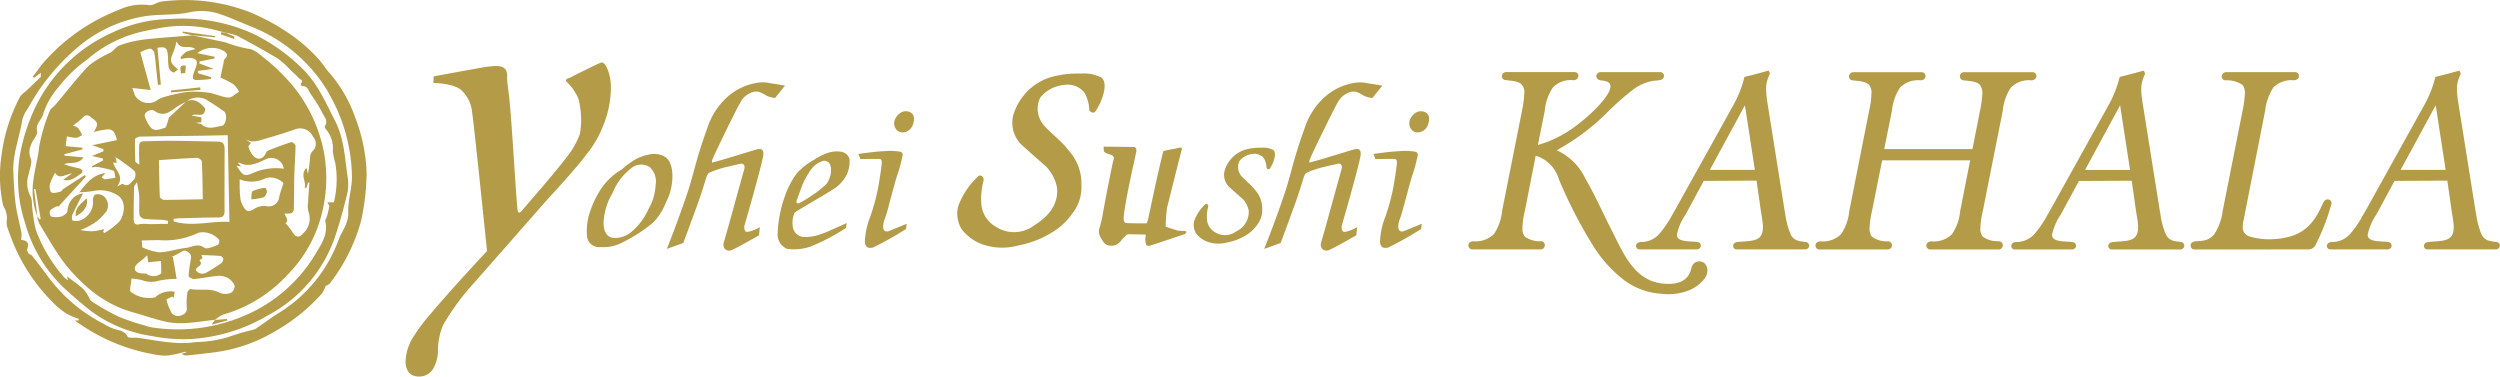 <svg id="logo" xmlns="http://www.w3.org/2000/svg" xmlns:xlink="http://www.w3.org/1999/xlink" width="265.536" height="40" viewBox="0 0 265.536 40">
  <defs>
    <clipPath id="clip-path">
      <rect id="長方形_11" data-name="長方形 11" width="265.536" height="40" fill="none"/>
    </clipPath>
  </defs>
  <g id="グループ_7" data-name="グループ 7" clip-path="url(#clip-path)">
    <path id="パス_29" data-name="パス 29" d="M34.6,30.36a4.341,4.341,0,0,1-.4.808A19.269,19.269,0,0,1,29.356,35.1a16.639,16.639,0,0,1-6.518,2.313c-1,.132-2.008.241-3.015.346a.764.764,0,0,1-.531-.184l.5-.144c-.045-.031-.08-.072-.1-.066-.492.112-.975.254-1.469.332a3.675,3.675,0,0,1-1.19.049,19.96,19.96,0,0,1-8.541-3.324,2.33,2.33,0,0,1-.529-.388c.118,0,.234.01.35.011.028-.053.052-.11.079-.169a7.87,7.87,0,0,1-1.326-.566,8.161,8.161,0,0,1-1.515-1.252,19.4,19.4,0,0,1-4.181-6.318c-.217-.6-.468-1.184-.647-1.792a3.67,3.67,0,0,1,.018-.8,3.071,3.071,0,0,0-.129-.737c-.075-.242-.243-.457-.306-.7A14.778,14.778,0,0,1,.16,16.5a18.167,18.167,0,0,1,1.94-6.17c.135-.284.469-.476.712-.708.5-.474,1-.937,1.486-1.422.065-.066.024-.236.039-.48-.306.233-.513.388-.716.546-.048-.044-.1-.085-.147-.125.516-.653.981-1.354,1.554-1.947a20.446,20.446,0,0,1,7.611-5.154,5.7,5.7,0,0,1,3.169-.5c.41.083.891-.319,1.352-.374a19.154,19.154,0,0,1,9.364,1.123,22.939,22.939,0,0,1,4.232,2.3A16.858,16.858,0,0,1,33.749,6.18c.4.428.73.946,1.112,1.414a14.464,14.464,0,0,1,2.867,4.887,17.938,17.938,0,0,1,1.21,5.836,24.67,24.67,0,0,1-.587,5.147,18.971,18.971,0,0,1-3.31,6.629,1.092,1.092,0,0,1-.444.267M2.244,25.468c.719.111.845.33.644,1.02a.594.594,0,0,0,.153.435c.09.111.293.136.383.253.583.745,1.162,1.5,1.719,2.262A16.827,16.827,0,0,0,11.021,34.4a7.091,7.091,0,0,0,1.015.511c.569.188,1.22.2,1.53.869.039.081.288.081.441.092.182.014.369-.019.549,0,2.062.271,4.1.779,6.211.467a13.571,13.571,0,0,0,3.378-.505,24.457,24.457,0,0,1,2.558-.764,1.764,1.764,0,0,0,.463-.155c.818-.553,1.606-1.15,2.443-1.672a15.291,15.291,0,0,0,6.36-7.782c.363-.964,1.069-1.724,1.023-2.956s.4-2.476.391-3.78a18.265,18.265,0,0,0-2.323-8.571A14.807,14.807,0,0,0,32.985,7.22a16.731,16.731,0,0,0-6.231-4.369c-1.193-.475-2.358-1.019-3.573-1.414a6,6,0,0,0-3.144-.109c-1.466.3-3.019.168-4.513.373A14.7,14.7,0,0,0,7.9,5.328a22.424,22.424,0,0,0-4.938,6.194,3.359,3.359,0,0,0-.6,1.243c-.292,1.844-1.031,3.618-.946,5.528.05,1.154.1,2.311.254,3.452.139,1.009.419,2,.611,3a3.038,3.038,0,0,1-.039.727" fill="#b49b48"/>
    <path id="パス_30" data-name="パス 30" d="M18.1,2.017a18.12,18.12,0,0,1,8.761,1.556A19.434,19.434,0,0,1,32.01,7.187c1.682,1.583,2.554,3.654,3.585,5.664,1,1.941,1.022,4.017,1.348,6.056a4.886,4.886,0,0,1-.122,1.912c-.383,1.536-.8,3.07-1.318,4.566a14.855,14.855,0,0,1-7.02,8.095,18.23,18.23,0,0,1-8.368,2.537,17.552,17.552,0,0,1-4.013-.329,14.426,14.426,0,0,1-6.411-2.63c-.965-.752-1.894-1.558-2.8-2.384a15.006,15.006,0,0,1-4.2-6.908,15.275,15.275,0,0,1-.6-7.147,20.06,20.06,0,0,1,1.462-4.8,16.532,16.532,0,0,1,8.329-8.336A14.777,14.777,0,0,1,18.1,2.017M23.978,3.48l.018,0c-.446-.118-.9-.24-1.346-.351a13.677,13.677,0,0,0-5.663-.154c-.612.106-1.222.251-1.836.369a13.848,13.848,0,0,0-3.532,1.331A13.6,13.6,0,0,0,9.268,6.317,14.556,14.556,0,0,0,6.193,9.278,8.018,8.018,0,0,0,4.588,12.1c-.127.622-.839,1-.649,1.845.091.4-.481.919-.629,1.416a1.768,1.768,0,0,0-.051,1.452c.2.421-.111,1.093-.2,1.653a2.972,2.972,0,0,0,.213,2.447,1.56,1.56,0,0,1,.114.616A16.507,16.507,0,0,0,3.8,24.4,15.8,15.8,0,0,0,6.853,29.5a2.231,2.231,0,0,0,.38.27c-.063-.227-.1-.35-.118-.421.54.411,1.093.807,1.613,1.238a3.323,3.323,0,0,1,.551.691c.161.236.235.59.448.725a25.361,25.361,0,0,0,2.855,1.626,23.231,23.231,0,0,0,2.759.931,5.14,5.14,0,0,0,1.178.268,18.1,18.1,0,0,0,4.947-.028,18.3,18.3,0,0,0,5.328-1.647,16.12,16.12,0,0,0,6.6-5.985c.658-1.134,1.507-2.209,1.154-3.672-.031-.134.113-.306.155-.464a9.558,9.558,0,0,0,.271-1.1c.019-.129-.123-.278-.2-.433l.69-.011a10.3,10.3,0,0,0,.149-4.167,6.237,6.237,0,0,1-.262-1.334,3.043,3.043,0,0,0-.745-2.274c-.073-.069-.14-.256-.1-.313.367-.54-.041-.964-.242-1.364A16.882,16.882,0,0,0,33,9.986c-.231-.326-.3-.879-.906-.832-.047.006-.18-.242-.162-.259.374-.364-.072-.461-.214-.618-.264-.3-.566-.554-.855-.825a8.683,8.683,0,0,0-1.3-1.192c-1.426-.865-2.892-1.67-4.363-2.454a5.56,5.56,0,0,0-1.219-.326" fill="#b49b48"/>
    <path id="パス_31" data-name="パス 31" d="M23.978,3.48l.94.425c-.029.075-.057.15-.086.227q-.692-.24-1.385-.486c.02-.078.04-.158.061-.236L24,3.483Z" fill="#b49b48"/>
    <path id="パス_32" data-name="パス 32" d="M3.976,23a7.607,7.607,0,0,1-.4-4.051c.146-1.12.467-2.217.579-3.338A18.579,18.579,0,0,1,5.27,11.819c.087-.277.426-.467.633-.712,1.187-1.4,2.3-2.871,3.582-4.182a11.371,11.371,0,0,1,2.241-1.333c.363-.225.63-.659,1.012-.788A12.518,12.518,0,0,1,15.29,4.2C17,4,18.722,3.9,20.441,3.757l-.024-.011,1.788.383c.6.129,1.2.242,1.8.389a13.557,13.557,0,0,0,2.358.659c.666.048,1.323.7,1.918,1.16A17.358,17.358,0,0,1,30,7.911a15.8,15.8,0,0,1,4.392,8.19,15.317,15.317,0,0,1-.531,7.687,13.922,13.922,0,0,1-3.419,5.493,14.679,14.679,0,0,1-6.763,4.137,3.351,3.351,0,0,0-.85.566l.02-.024c-1.029.123-2.058.289-3.091.35a7.764,7.764,0,0,1-2.126-.135c-1.162-.261-2.294-.663-3.443-.984A12.364,12.364,0,0,1,9.154,30.4,17.81,17.81,0,0,1,6.71,27.775c-.94-1.287-1.724-2.687-2.552-4.053a2.731,2.731,0,0,1-.2-.745c.083.107.166.21.249.315.038-.011.075-.022.114-.031q-.276-1.6-.551-3.19l-.155.018c.118.97.24,1.942.358,2.91M19.793,10.751c.981-.376,1.535.245,2,.764-.037,1.124-.907.431-1.429.765.406.072.706.123,1.022.181,0,.175.009.346.011.525-.21.022-.386.039-.563.055.2.1.463.067.594.181.69.6,1.439.256,2.143.135.461-.08.608-1.247.214-1.531-.636-.455-1.293-.894-1.97-1.291a1.98,1.98,0,0,0-2.008.233c-.256.142-.518.276-.772.422-.815.47-1.509,1.383-2.641.581-.374-.266-1.138.195-1.022.557a3.552,3.552,0,0,0,.613,1.176c.429.518,1.04.216,1.512.076.21-.061.273-.614.459-1.092.511-.481,1.175-1.108,1.838-1.737M8.823,20.534c-.424.835-.8,1.539-1.132,2.266a.907.907,0,0,0,0,.616,1.408,1.408,0,0,0,.808,0A2.091,2.091,0,0,0,9.876,21.24c0-.2.1-.526.233-.566a1.023,1.023,0,0,1,.765.07,1.254,1.254,0,0,1,.4,1.742,5.649,5.649,0,0,1-1.322,1.247,9.388,9.388,0,0,1-1.413.7,8.284,8.284,0,0,0,1.28.134,8.313,8.313,0,0,0,1.241-.232c-.026.07-.061.172-.1.275.038.048.071.1.11.144a7.641,7.641,0,0,0,1.6-1.21c.549-.7.824-2.235-.245-2.838a3.393,3.393,0,0,0-2.464-.426,11.883,11.883,0,0,1-1.527.14c.8-1.043,1.479-1.859,2.755-2.036l-.4.463c.143.078.261.2.37.192.367-.026.729-.1,1.094-.155-.063-.26-.063-.7-.2-.752a11.1,11.1,0,0,0-1.8-.408,1.278,1.278,0,0,0-.445.067c-.012-.05-.022-.1-.031-.15.393-.2.787-.4,1.18-.6-.009-.068-.022-.136-.033-.206-.36-.085-.723-.17-1.156-.269l1.23-.5c-.009-.08-.019-.157-.03-.233-.326-.114-.658-.228-1.182-.407,1-.207,1.8-.369,2.628-.539-.146-.651-.319-1.148-.929-1.148a8.1,8.1,0,0,0-1.516.284c.511-.957.5-.946-.317-1.586-.356-.281-.594-.246-.9.092a7.435,7.435,0,0,1-1.016.808,1.594,1.594,0,0,1,.57.272,3.462,3.462,0,0,1,.413.745c-.219.1-.437.284-.656.284a4.671,4.671,0,0,1-.952-.158c-.046.339-.087.632-.144,1.042.522.051,1.155.108,1.787.169v.177c-.644.172-1.283.341-1.929.515.015.051.028.1.043.153.625.055,1.246.112,2.013.181-.654.864-1.447.424-2.078.726a9.79,9.79,0,0,0,1.551.421.788.788,0,0,1,.387.219.321.321,0,0,1-.063.306c-.577.341-1.069.933-1.967.7.321-.227.564-.4.938-.665-.73.077-1.324.687-1.8-.072a6.556,6.556,0,0,0-.544,1.2c-.063.283-.015.788.16.886.233.132.642-.01.959-.082.12-.025.192-.212.308-.289q1.134-.741,2.274-1.473c.037.059.074.112.11.167-.947,1.042-1.9,2.08-2.922,3.2.051.018-.076-.076-.142-.048a2.029,2.029,0,0,0-.743.459.722.722,0,0,0,.108.619A2.2,2.2,0,0,0,6.493,23c.269-.081.678-.385.673-.579a2.037,2.037,0,0,1,.829-1.58,2.294,2.294,0,0,1,.828-.3m8.26-11.559c-.1.015-.2.026-.306.041-.059-.559-.12-1.116-.179-1.671-.063-.592-.1-1.189-.212-1.768-.034-.172-.314-.432-.452-.413a2.793,2.793,0,0,0-.992.37c-.052.03.064.373.116.568.3,1.1.6,2.2.95,3.456-.8-.09-1.391-.157-1.953-.219.094.265.188.545.293.82a1.676,1.676,0,0,0,2.194.585,2.4,2.4,0,0,1,.8-.417,16.353,16.353,0,0,1,2.5-.561,9.947,9.947,0,0,1,2.394.087c.686.1,1.339.461,2.019.5.363.022.754-.393,1.132-.614a2.975,2.975,0,0,0-.568-.786,10.876,10.876,0,0,0-1.41-.721c.073-.341.178-.844.293-1.344.053-.227.051-.528.193-.666.369-.347.223-.56-.09-.8a2.519,2.519,0,0,0-2.84.217c.659.139,1.252.26,1.846.387-.013.059-.026.118-.042.177q-.78.159-1.564.314c-.011.072-.024.146-.033.218.448.167.894.335,1.521.571-.684.089-1.174.151-1.665.214-.006.083-.011.166-.02.247.479.138.959.282,1.438.426-.017.059-.033.122-.048.181-.2.026-.409.061-.614.076-1.507.11-1.507.11-.99-1.3.24-.651.116-.913-.572-1.013a3.248,3.248,0,0,0-.924.126c-.051-.043-.107-.08-.16-.12a3.07,3.07,0,0,1,.61-.629,5.1,5.1,0,0,1,1.016-.3c-.663-.524-1.574.214-2.011-.841a7.683,7.683,0,0,1-.3,1.059c-.458,1-.428,1.215.457,1.932-.19.129-.42.373-.509.328a.96.96,0,0,1-.476-.529A6.351,6.351,0,0,1,17.852,6.1c-.093-1.062-.224-1.16-1.127-1.027.122,1.308.238,2.606.358,3.9M32.552,19.958c-.065-.005-.127-.011-.194-.018.214-.666-.533-1.381.2-2.11.065.269.107.452.153.636a14.358,14.358,0,0,0,.22-1.714,1.212,1.212,0,0,1,.208-.64,1.1,1.1,0,0,0,.1-1.608,1.5,1.5,0,0,0-1.8-.8c-1.027.354-2.064.692-3.113.983-.727.2-1.479.59-2.262.068.219.168.438.334.58.439-.095.148-.285.319-.252.4a2.605,2.605,0,0,0,.557,1.018c.529.455,1.034.251,1.333-.426a.487.487,0,0,1,.263-.229c.8-.3,1.59-.612,2.4-.863.106-.035.446.247.444.378-.011,1.062-.1,2.123-.129,3.183-.031,1.206-.022,2.412-.055,3.618a.489.489,0,0,1-.277.374,2.689,2.689,0,0,1-.71.032c.166.416.476.774.107,1.019a7.671,7.671,0,0,1,.725.93c.33.588.737.682,1.15.153a2.088,2.088,0,0,0,.568-2.268,2.33,2.33,0,0,1-.046-.994c.035-.71.094-1.416.142-2.125-.048,0-.1-.009-.146-.012-.057.189-.112.381-.171.571M18.475,31.633l-.2-.128c-.2.111-.6.277-.59.325a5.435,5.435,0,0,0,.572,1.451.917.917,0,0,0,.815.271c.409-.109.843-.295.765-.926a6.72,6.72,0,0,1,.07-1.556c.017-.14.242-.387.33-.37,1.017.191,2.09-.148,3.084.4a1.694,1.694,0,0,0,1.209.005.856.856,0,0,0,.391-.761,1.654,1.654,0,0,0-.726-.819,1.871,1.871,0,0,0-1.064-.221c-.838.07-1.664.256-2.5.332-.2.018-.6-.207-.6-.316a13.641,13.641,0,0,1,.194-1.508c.031-.267.134-.638,0-.791-.214-.253-.51-.59-.973-.266a8.914,8.914,0,0,1-1.1.565l.209-.032c.133.767.267,1.534.4,2.337a8.839,8.839,0,0,0-1.959.206,2.705,2.705,0,0,1-1.718-.077c-.389-.1-.8-.131-1.107-.181-.059.428-.1.677-.129.928a.982.982,0,0,0-.005.457,3.17,3.17,0,0,0,2.651.621,1.173,1.173,0,0,0,.1-.1,2.379,2.379,0,0,1,1.956-.491c-.04.282-.066.463-.092.644M16.882,17.011c.026,1.319.038,2.613.094,3.9.005.118.287.317.444.317,1.317,0,2.635-.036,4.12-.064-.03-1.474-.039-2.746-.1-4.016-.009-.142-.336-.391-.505-.386-1.372.054-2.739.161-4.053.245M14.8,17.5c-.013-.64-.045-1.112-.024-1.584.016-.393-.137-.911.562-.913.924-.005,1.848-.059,2.77-.05,1.589.008,3.177.061,4.765.08.835.007.983.13.983.953,0,2.139-.017,4.28-.006,6.419,0,.477-.155.69-.66.695-1.37,0-2.74.052-4.112.085-.212.005-.428.04-.64.063,0,.088.009.178.013.271,1.988.6,3.994-.076,5.917.055-.061-3.116-.12-6.124-.179-9.213-1.088.022-2.052.046-3.017.059-2.092.028-4.184.046-6.275.091-.191,0-.542.158-.547.258-.032.8-.008,1.591.024,2.39,0,.07.158.132.426.341m10.663,1.547a14.789,14.789,0,0,0,.059,1.968,2.464,2.464,0,0,0,.537,1.233c.349.371.741.059,1.134-.17a1.989,1.989,0,0,1,1.151-.177,1.114,1.114,0,0,0,1.311-.94c.088-.472.273-.929.448-1.514a1.915,1.915,0,0,0-1.873-.527,3.326,3.326,0,0,1-2.767.127M15.1,26.263a6.088,6.088,0,0,0,1.842.54c.948-.027,1.885-.376,2.836-.476.618-.068,1.206-.536,1.924-.011.269.2.958-.138,1.432-.3.1-.035.2-.393.139-.544a2.284,2.284,0,0,0-2.176-.758,8.222,8.222,0,0,1-4.214.791c-.608,0-1.217.02-1.829.035.02.3.031.488.046.721m15.043-8.342a1.336,1.336,0,0,0-1.941-.994c-.9.405-1.8.9-2.816.337-.015-.007-.057.037-.1.067.1.1.183.193.323.343-.207-.03-.341-.048-.476-.071.011.141.1.157.133.209.625.966.737.951,1.9.442a6.149,6.149,0,0,1,2.976-.333m-13.011,11.1c-.011-.5-.018-.913-.026-1.3-.5.054-.918.094-1.355.14-.046-.3-.083-.52-.12-.747-.107.1-.186.179-.265.259-.371.359-1.024.708-1.042,1.089-.03.578.664.587,1.167.592a.122.122,0,0,1,.066.028,1.245,1.245,0,0,0,1.575-.057m-4.687-9.209c.368-.181.547-.325.6-.288.618.428.881-.214,1.2-.457a.922.922,0,0,0,.05-.9,24.534,24.534,0,0,0-2.03-1.5c.031.141.083.377.142.624l-.38-.021c.188.847,1.246,1.393.417,2.538m5.4,3.961c0-.109.009-.216.013-.323-.218-.033-.432-.087-.647-.1-.64-.035-1.284-.032-1.916-.107a.673.673,0,0,1-.483-.413c-.052-.655.005-1.319-.028-1.975-.022-.443-.131-.884-.231-1.509-.18.3-.306.408-.309.52-.028,1.136-.05,2.272-.043,3.406,0,.389.116.694.66.537a3.849,3.849,0,0,1,.983,0c.666-.006,1.333-.024,2-.035m2.943,4.914a.855.855,0,0,0,1.178.245c.526-.306,1.044-.625,1.54-.977a.632.632,0,0,0,.218-.467.458.458,0,0,0-.325-.3c-.666-.055-1.337-.072-2.006-.1.044.1.086.211.134.318-.132.092-.263.188-.337.239.479.572-.332.637-.4,1.044" fill="#b49b48"/>
    <path id="パス_33" data-name="パス 33" d="M20.441,3.757c-.35-.085-.7-.168-1.049-.254.007-.052.014-.1.02-.152q1.724.246,3.446.489c0,.041-.007.077-.013.118-.811-.07-1.619-.14-2.43-.212Z" fill="#b49b48"/>
    <path id="パス_34" data-name="パス 34" d="M22.827,33.982c.426-.031.856-.063,1.28-.1.011.054.022.1.033.157l-1.66.446c.2-.282.284-.406.369-.529l-.022.022" fill="#b49b48"/>
    <path id="パス_35" data-name="パス 35" d="M8.051,22.975c-.116-1,.629-1.342,1.156-1.925.179.778-.212,1.409-1.156,1.925" fill="#b49b48"/>
    <path id="パス_36" data-name="パス 36" d="M18.166,9.608c1.032-.109,2.07-.219,3.1-.33.008.088.018.175.028.266l-3.115.272c-.006-.07-.011-.14-.018-.208" fill="#b49b48"/>
    <path id="パス_37" data-name="パス 37" d="M19.676,7.746l-.481.061c.09-.327-.364-.966.542-.835-.022.267-.041.514-.061.774" fill="#b49b48"/>
    <path id="パス_38" data-name="パス 38" d="M26.679,21.176c.053-.354.011-.8.157-.88a4.643,4.643,0,0,1,1.34-.35.64.64,0,0,1,.175.448c-.059.216-.195.507-.37.572a6.943,6.943,0,0,1-1.3.21" fill="#b49b48"/>
    <path id="パス_39" data-name="パス 39" d="M46.025,8.81l.046-.7s5.318-.987,5.728-1.029C52.638,7,53.971,6.743,53.864,8.2c-.026.33.129,1.309.225,2.183.256,2.368.623,8.907.837,11.463.042.486.057.7.212.732s.522-.471.522-.471,3.693-4.241,4.554-5.454A8.063,8.063,0,0,0,61.6,14.193a8.752,8.752,0,0,0-.176-3.744,5.344,5.344,0,0,0-1.265-1.783c-.211-.289.355-.4.355-.4s2.879-1.477,3.342-1.617c.485-.15,1.1,1.4,1.027,2.867a10.987,10.987,0,0,1-.944,4.135,10.691,10.691,0,0,1-1.643,2.738c-.9,1.285-4.144,4.781-4.144,4.781l-7.885,8.973a25.812,25.812,0,0,0-3.212,4.393,7.243,7.243,0,0,0-.542,2.915,3.852,3.852,0,0,1-.579,1.829,1.765,1.765,0,0,1-1.984.625c-.933-.282-.874-1.545-.874-1.545a5.286,5.286,0,0,1,.7-2.373,18.775,18.775,0,0,1,1.9-2.576c2.371-2.827,6.054-6.751,6.054-6.751s-1.422-13.885-1.583-14.7a3.641,3.641,0,0,0-1.1-2.343c-.828-.784-3.017-.808-3.017-.808" fill="#b49b48"/>
    <path id="パス_40" data-name="パス 40" d="M69.022,17.77a2.039,2.039,0,0,1,.616,1.855,5.609,5.609,0,0,1-.793,2.641,6.441,6.441,0,0,1-1.711,2.3,2.621,2.621,0,0,1-2.088.686c-.568-.094-1.019-.7-.923-1.807a6.578,6.578,0,0,1,.944-2.951,6.225,6.225,0,0,1,1.948-2.6,1.64,1.64,0,0,1,2.007-.129m-.146-1.335a4.759,4.759,0,0,0-1.8.758,9.313,9.313,0,0,0-1.037.813,6.626,6.626,0,0,0-2.315,2.244,10.254,10.254,0,0,0-1.028,2.16,6.42,6.42,0,0,0-.351,2.631,1.275,1.275,0,0,0,1.414,1.206,4.336,4.336,0,0,0,2.461-.55,15.925,15.925,0,0,0,3.136-2.037,6.374,6.374,0,0,0,1.4-2.213,5.926,5.926,0,0,0,.635-3.312c-.182-1.25-.758-1.464-.937-1.567a2.254,2.254,0,0,0-1.575-.133" fill="#b49b48"/>
    <path id="パス_41" data-name="パス 41" d="M70.83,26.435l1.746-.625s1.147-3.1,1.558-4.238S74.972,19,74.972,19c.166-.544.285-.614.442-.688a10.646,10.646,0,0,1,1.706-.566c.769-.188,1.309-.293,1.407-.328.262-.094.708-.037.5.649s-1.89,6.871-2.126,7.59.273,1.075.734.931,2.985-1.6,2.985-1.6l.085-.861a3.793,3.793,0,0,1-1.337.509c-.424-.024-.293-.686-.293-.686s1.923-6.659,2-7.507-.579-.6-.837-.533c-.2.055-2.157.658-3.4,1.027-.589.177-1.015.282-1.015.282s-.307.2-.165-.247c.079-.249.839-1.831,1.593-3.376.6-1.223,1.215-2.444,1.4-2.739A2.192,2.192,0,0,1,79.93,9.789c.544-.182.922.033,1.536.4a3.4,3.4,0,0,0,.85.225L83.38,9.092s-.852-.153-1.549-.249a3.543,3.543,0,0,0-1.5-.033,6.228,6.228,0,0,0-3.059,1.473,7.541,7.541,0,0,0-2.042,3.025c-.306.885-.56,1.521-1.086,3.269-.359,1.195-.684,2.574-1.123,3.885-1.049,3.139-2.194,5.973-2.194,5.973" fill="#b49b48"/>
    <path id="パス_42" data-name="パス 42" d="M85.162,19.81a6.613,6.613,0,0,1,.732-1.416,2.8,2.8,0,0,1,1.051-1.11c.566-.265.686-.258.986-.09s.358.693.334,1a2.657,2.657,0,0,1-.459,1.31,8.784,8.784,0,0,1-1.63,1.289,8.575,8.575,0,0,1-1.293.779c-.359.117-.282-.213-.282-.213s.354-1.016.561-1.548m2.751-3.564a5.593,5.593,0,0,0-1.44.719,6.958,6.958,0,0,0-1.865,1.475,9.03,9.03,0,0,0-1.241,2.4,12.825,12.825,0,0,0-.767,3.979,1.606,1.606,0,0,0,1.029,1.617,5.389,5.389,0,0,0,2.455-.247,21.5,21.5,0,0,0,3.76-1.971l.088-.531s-2.148,1-2.74,1.18a4.845,4.845,0,0,1-1.792.306,1.258,1.258,0,0,1-1.147-.872,2.7,2.7,0,0,1,.131-1.689c.094-.166,3.376-2,4.248-2.6a3.894,3.894,0,0,0,1.324-1.49,3.688,3.688,0,0,0,.282-1.606,1.075,1.075,0,0,0-.841-.789,2.919,2.919,0,0,0-1.484.118" fill="#b49b48"/>
    <path id="パス_43" data-name="パス 43" d="M91.159,16.35l.233.546s1.665-.03,2.019-.009c.284.016.249.344.24.514s-.079.743-.341,2.327a21.5,21.5,0,0,1-.914,3.384,8.034,8.034,0,0,0-.534,2.559c.047.638.381.723.85.627a36.277,36.277,0,0,0,3.517-1.973l.079-.557-1.794.731s-.4.223-.614-.05,0-1,0-1a12.539,12.539,0,0,0,.468-1.489c.24-.929.434-1.6.7-2.577.186-.688.339-1.048.471-1.511.163-.575.272-1.1.3-1.211.1-.411-.059-.5-.282-.559a7.814,7.814,0,0,0-1.136-.077s-.578.027-1.132.07-2.127.256-2.127.256" fill="#b49b48"/>
    <path id="パス_44" data-name="パス 44" d="M95.794,11.9a1.059,1.059,0,0,1,.963.066c.324.241.4.579.243,1.145a1.251,1.251,0,0,1-.752.885,1.023,1.023,0,0,1-.873-.07,1.042,1.042,0,0,1-.308-1.263,1.555,1.555,0,0,1,.727-.763" fill="#b49b48"/>
    <path id="パス_45" data-name="パス 45" d="M134.279,26.435l1.746-.625s1.147-3.1,1.558-4.238.839-2.574.839-2.574c.165-.544.283-.614.441-.688a10.609,10.609,0,0,1,1.708-.566c.769-.188,1.309-.293,1.4-.328.262-.094.708-.037.5.649s-1.888,6.871-2.124,7.59.271,1.075.734.931,2.985-1.6,2.985-1.6l.083-.861a3.778,3.778,0,0,1-1.335.509c-.424-.024-.293-.686-.293-.686s1.923-6.659,2-7.507-.577-.6-.837-.533c-.195.055-2.159.658-3.4,1.027-.589.177-1.016.282-1.016.282s-.306.2-.164-.247c.079-.249.84-1.831,1.6-3.376.6-1.223,1.213-2.444,1.4-2.739a2.186,2.186,0,0,1,1.274-1.062c.542-.182.92.033,1.534.4a3.4,3.4,0,0,0,.85.225l1.062-1.322s-.85-.153-1.547-.249a3.551,3.551,0,0,0-1.5-.033,6.215,6.215,0,0,0-3.055,1.473,7.526,7.526,0,0,0-2.044,3.025c-.308.885-.562,1.521-1.088,3.269-.357,1.195-.682,2.574-1.121,3.885-1.047,3.139-2.194,5.973-2.194,5.973" fill="#b49b48"/>
    <path id="パス_46" data-name="パス 46" d="M145.874,16.35l.23.546s1.669-.03,2.021-.009c.286.016.249.344.24.514s-.079.743-.341,2.327a21.152,21.152,0,0,1-.916,3.384,8,8,0,0,0-.531,2.559c.047.638.378.723.85.627a36.128,36.128,0,0,0,3.516-1.973l.079-.557-1.794.731s-.4.223-.614-.05,0-1,0-1a12.873,12.873,0,0,0,.469-1.489c.241-.929.433-1.6.7-2.577.185-.688.336-1.048.469-1.511.162-.575.271-1.1.3-1.211.1-.411-.06-.5-.28-.559a7.854,7.854,0,0,0-1.138-.077s-.577.027-1.132.07-2.126.256-2.126.256" fill="#b49b48"/>
    <path id="パス_47" data-name="パス 47" d="M150.508,11.9a1.061,1.061,0,0,1,.964.066c.323.241.4.579.242,1.145a1.251,1.251,0,0,1-.752.885,1.023,1.023,0,0,1-.873-.07,1.039,1.039,0,0,1-.306-1.263,1.536,1.536,0,0,1,.725-.763" fill="#b49b48"/>
    <path id="パス_48" data-name="パス 48" d="M115.7,11.69c.131.282.529.385.684.092a6.679,6.679,0,0,0,.6-1.167c.286-.71.616-1.9-.02-2.386a4.115,4.115,0,0,0-2.22-.411,10.508,10.508,0,0,0-3.1.367,5.907,5.907,0,0,0-2.773,1.79,6,6,0,0,0-1.254,2.292,3.25,3.25,0,0,0,.876,3.1c1.214,1.1,2.6,2.3,2.6,2.3a4.566,4.566,0,0,1,1.18,2.257c.106,1.143-.228,2.655-2.421,4.012a3.555,3.555,0,0,1-4.178.083,3.014,3.014,0,0,1-1.442-2.349,7.258,7.258,0,0,1,.227-2.443c.1-.6-.415-.651-.535-.52a8.146,8.146,0,0,0-2.136,3.164,3.13,3.13,0,0,0,.344,2.456,4.8,4.8,0,0,0,2.443,1.7,6.43,6.43,0,0,0,3.614.035,10.3,10.3,0,0,0,3.5-1.347,6.852,6.852,0,0,0,2.114-1.914,4.591,4.591,0,0,0,1.062-3.151,5.206,5.206,0,0,0-1.333-3.635c-.945-1.277-2.5-2.244-3-3.212a2.663,2.663,0,0,1-.046-2.432,3.665,3.665,0,0,1,2.514-1.346,2.3,2.3,0,0,1,2.15.769,3.764,3.764,0,0,1,.542,1.888" fill="#b49b48"/>
    <path id="パス_49" data-name="パス 49" d="M134.518,17.823c.07.155.293.214.378.054a4.027,4.027,0,0,0,.332-.646c.157-.391.339-1.047-.013-1.315a2.273,2.273,0,0,0-1.224-.226,5.811,5.811,0,0,0-1.706.2,3.223,3.223,0,0,0-1.527.99,3.279,3.279,0,0,0-.691,1.261,1.789,1.789,0,0,0,.483,1.711c.667.609,1.431,1.269,1.431,1.269a2.5,2.5,0,0,1,.652,1.245,2.278,2.278,0,0,1-1.335,2.211,1.967,1.967,0,0,1-2.305.046,1.663,1.663,0,0,1-.793-1.3,3.933,3.933,0,0,1,.124-1.346c.055-.332-.229-.358-.293-.288a4.512,4.512,0,0,0-1.179,1.745,1.733,1.733,0,0,0,.19,1.353,2.624,2.624,0,0,0,1.346.937,3.535,3.535,0,0,0,1.992.02,5.714,5.714,0,0,0,1.934-.741,3.8,3.8,0,0,0,1.166-1.055,2.542,2.542,0,0,0,.583-1.737,2.893,2.893,0,0,0-.734-2.006c-.52-.7-1.38-1.237-1.655-1.768a1.471,1.471,0,0,1-.025-1.341,2.024,2.024,0,0,1,1.388-.743,1.27,1.27,0,0,1,1.184.424,2.037,2.037,0,0,1,.3,1.04" fill="#b49b48"/>
    <path id="パス_50" data-name="パス 50" d="M117.229,15.573l3.2.037s.352-.007.255.524-1.1,4.79-1.317,6.756c-.041.365-.026.732.219.789s2.2.041,2.2.041.05-.041.131-.334c.045-.162.546-2.565.991-4.569.335-1.5.651-2.772.651-2.772s.8-.195,1.37-.275a4.263,4.263,0,0,1,.512-.107c.052.028.129.129.054.329s-1.416,5.615-1.533,6.041a16.6,16.6,0,0,0-.149,2.052l1.265.407.819.054s.188.029.07.188a.36.36,0,0,1-.236.164s-3.129,1.055-3.478,1.16-.441.037-.511-.072a1.525,1.525,0,0,1-.055-.865c.055-.239-.124-.214-.124-.214s-1.549-.025-1.707-.025-.3.1-.738.619a1.26,1.26,0,0,1-1.3.575c-.524-.022-.761-.61-.937-.894a1.239,1.239,0,0,1-.123-.9,10.032,10.032,0,0,0,.324-1.272c.329-1.9,1.074-5.619,1.14-5.859.092-.323.118-.4.011-.553s-.5-.232-.636-.282a1.015,1.015,0,0,1-.328-.212,1.759,1.759,0,0,1-.039-.535" fill="#b49b48"/>
    <path id="パス_51" data-name="パス 51" d="M205.033,26.5a.4.4,0,0,1-.422-.42c0-.144.066-.4.509-.447a2.746,2.746,0,0,0,2.205-.754,5.248,5.248,0,0,0,.874-2.469l1.062-5.383h-9.349l-1.073,5.363a9.611,9.611,0,0,0-.264,1.844,1.42,1.42,0,0,0,.236.894,2.618,2.618,0,0,0,1.763.5.443.443,0,0,1,.384.422.456.456,0,0,1-.476.446h-7.227a.405.405,0,0,1-.424-.42c0-.144.067-.393.511-.447a2.754,2.754,0,0,0,2.207-.754,5.278,5.278,0,0,0,.874-2.469l2.114-10.68a8.568,8.568,0,0,0,.237-1.791,1.285,1.285,0,0,0-.228-.887c-.3-.369-.935-.431-1.673-.5l-.11-.011a.417.417,0,0,1-.371-.419.46.46,0,0,1,.5-.45h7.2a.445.445,0,0,1,.339.146.369.369,0,0,1,.082.3c0,.234-.172.386-.511.421a2.7,2.7,0,0,0-2.176.75,5.275,5.275,0,0,0-.874,2.473l-.821,4.073h9.373l.808-4.1a10.95,10.95,0,0,0,.238-1.791,1.4,1.4,0,0,0-.236-.9c-.292-.36-.929-.422-1.669-.494l-.112-.011a.447.447,0,0,1-.366-.447.457.457,0,0,1,.5-.422h7.2a.392.392,0,0,1,.422.422c0,.375-.384.43-.509.447a2.7,2.7,0,0,0-2.18.75,5.23,5.23,0,0,0-.876,2.473l-2.115,10.629a9.476,9.476,0,0,0-.265,1.844,1.383,1.383,0,0,0,.238.894,2.617,2.617,0,0,0,1.65.491l.116.013a.418.418,0,0,1,.378.422.432.432,0,0,1-.45.446Z" fill="#b49b48"/>
    <path id="パス_52" data-name="パス 52" d="M233.1,26.5a.4.4,0,0,1-.42-.42c0-.377.381-.432.5-.447.968-.055,1.449-.108,2-.75a5.667,5.667,0,0,0,.9-2.477L238.2,11.725a11.069,11.069,0,0,0,.238-1.791,1.408,1.408,0,0,0-.236-.9,2.919,2.919,0,0,0-1.843-.5.423.423,0,0,1-.383-.422.479.479,0,0,1,.5-.45h7.281a.4.4,0,0,1,.422.395c0,.171-.065.42-.509.474a2.751,2.751,0,0,0-2.206.752,5.809,5.809,0,0,0-.874,2.475l-2.277,11.562a3.715,3.715,0,0,0-.1.719,1,1,0,0,0,.75,1.084,7.137,7.137,0,0,0,2.176.288,8.037,8.037,0,0,0,2.276-.342c1.75-.591,2.574-1.788,3.336-3.529.149-.3.333-.36.462-.36a.391.391,0,0,1,.423.423.435.435,0,0,1-.043.2,23.775,23.775,0,0,1-1.6,4.121.874.874,0,0,1-.891.566Z" fill="#b49b48"/>
    <path id="パス_53" data-name="パス 53" d="M265.192,25.708l-.148-.02c-.693-.092-1.115-.15-1.455-.758a8.421,8.421,0,0,1-.584-2.17l-.067-.351L261.1,10.881a10.093,10.093,0,0,1-.131-1.158,3.433,3.433,0,0,1,.107-1.131,5.21,5.21,0,0,1,.261-.686.169.169,0,0,0,.015-.134,1.06,1.06,0,0,0-.109-.235.047.047,0,0,0-.055-.029s-1.661.468-2.517.658a12.135,12.135,0,0,1-1.1,2.855l-6.3,11.335-.275.468a10.614,10.614,0,0,1-1.447,2.1,2.555,2.555,0,0,1-1.913.78c-.42.052-.483.286-.483.421a.365.365,0,0,0,.369.367h6.05a.486.486,0,0,0,.367-.157.329.329,0,0,0,.081-.264c0-.2-.123-.326-.368-.365a4.834,4.834,0,0,0-.552-.048c-.868-.042-1.589-.125-1.621-.691a5.591,5.591,0,0,1,.885-2.119l.194-.345,1.776-3.29,5.609-.027.465,3.269.061.384a9.412,9.412,0,0,1,.147,1.123c.067,1.53-.794,1.6-2.1,1.691-.194.014-.4.029-.609.051-.407.057-.452.314-.452.421a.365.365,0,0,0,.369.367h7.227a.438.438,0,0,0,.476-.393.412.412,0,0,0-.345-.4m-10.2-7.658,3.725-6.861,1.055,6.861Z" fill="#b49b48"/>
    <path id="パス_54" data-name="パス 54" d="M231.658,25.708l-.144-.02c-.7-.092-1.117-.15-1.457-.758a8.42,8.42,0,0,1-.586-2.17l-.066-.351-1.837-11.528c-.052-.388-.1-.613-.129-1.158a3.489,3.489,0,0,1,.107-1.131,5.688,5.688,0,0,1,.262-.686.157.157,0,0,0,.014-.134,1.069,1.069,0,0,0-.108-.235.048.048,0,0,0-.056-.029s-1.661.468-2.515.658a12.224,12.224,0,0,1-1.1,2.855l-6.3,11.335-.273.468a10.7,10.7,0,0,1-1.447,2.1,2.561,2.561,0,0,1-1.914.78c-.419.052-.482.286-.482.421A.364.364,0,0,0,214,26.5h6.047a.482.482,0,0,0,.368-.157.331.331,0,0,0,.083-.264c0-.2-.125-.326-.368-.365a4.92,4.92,0,0,0-.552-.048c-.868-.042-1.593-.125-1.624-.691a5.666,5.666,0,0,1,.887-2.119l.193-.345,1.776-3.29,5.609-.027.465,3.269.061.384a9.412,9.412,0,0,1,.149,1.123c.065,1.53-.794,1.6-2.094,1.691-.2.014-.4.029-.609.051-.411.057-.454.314-.454.421a.364.364,0,0,0,.369.367h7.229a.438.438,0,0,0,.474-.393.414.414,0,0,0-.347-.4m-10.2-7.658,3.723-6.861,1.057,6.861Z" fill="#b49b48"/>
    <path id="パス_55" data-name="パス 55" d="M191.81,25.708l-.144-.02c-.7-.092-1.119-.15-1.457-.758a8.263,8.263,0,0,1-.586-2.17l-.065-.351-1.836-11.528a11.141,11.141,0,0,1-.129-1.158,3.488,3.488,0,0,1,.1-1.131,5.542,5.542,0,0,1,.263-.686.178.178,0,0,0,.015-.134,1.186,1.186,0,0,0-.107-.235.05.05,0,0,0-.057-.029s-1.661.468-2.519.658a11.95,11.95,0,0,1-1.1,2.855l-6.3,11.335-.275.468a10.615,10.615,0,0,1-1.447,2.1,2.555,2.555,0,0,1-1.913.78c-.418.052-.483.286-.483.421a.365.365,0,0,0,.371.367H180.2a.486.486,0,0,0,.367-.157.338.338,0,0,0,.083-.264c0-.2-.125-.326-.37-.365a4.836,4.836,0,0,0-.55-.048c-.87-.042-1.593-.125-1.624-.691a5.588,5.588,0,0,1,.888-2.119l.192-.345,1.776-3.29,5.609-.027.465,3.269.063.384a10.825,10.825,0,0,1,.147,1.123c.063,1.53-.8,1.6-2.1,1.691-.194.014-.393.029-.609.051-.407.057-.452.314-.452.421a.365.365,0,0,0,.369.367h7.227a.435.435,0,0,0,.476-.393.412.412,0,0,0-.345-.4m-10.2-7.658,3.725-6.861,1.055,6.861Z" fill="#b49b48"/>
    <path id="パス_56" data-name="パス 56" d="M180.965,27.9a.847.847,0,0,0-1.289.489c-.175.743-.607,2.012-3.15,1.718-3-.343-4.171-3.358-5.262-5.491-.415-.813-.773-1.542-1.116-2.252-.555-1.145-1.077-2.225-1.8-3.479a6.149,6.149,0,0,0-3.008-2.921,24.114,24.114,0,0,0,5.1-3.749l.146-.144A27.659,27.659,0,0,1,173.486,9.5a4.831,4.831,0,0,1,2.126-.914l.21-.019a3.28,3.28,0,0,0,.444-.061.475.475,0,0,0,.476-.45.407.407,0,0,0-.45-.394h-6.264a.451.451,0,0,0-.476.422c0,.232.168.4.458.448.57.063,1.042.155,1.042.649,0,.918-1.83,2.8-3.554,4.1a12.061,12.061,0,0,1-4.151,2.115l.731-3.648a5.2,5.2,0,0,1,.875-2.472,2.646,2.646,0,0,1,2.208-.751c.418-.059.477-.323.476-.444a.33.33,0,0,0-.069-.279.438.438,0,0,0-.35-.145h-7.2a.457.457,0,0,0-.5.422.4.4,0,0,0,.374.422l.31.037c.643.079,1.2.148,1.471.5a1.238,1.238,0,0,1,.229.887,11.464,11.464,0,0,1-.238,1.816l-2.115,10.627a5.287,5.287,0,0,1-.876,2.5,2.787,2.787,0,0,1-2.2.754c-.449.053-.513.3-.513.446a.431.431,0,0,0,.45.421h7.2a.441.441,0,0,0,.475-.449.419.419,0,0,0-.383-.42,2.67,2.67,0,0,1-1.763-.505,1.4,1.4,0,0,1-.234-.893,8.788,8.788,0,0,1,.263-1.844l1.147-5.843a3.714,3.714,0,0,1,2.47,2.53,49.752,49.752,0,0,0,3.629,7.04,13.745,13.745,0,0,0,3.181,3.565,7.339,7.339,0,0,0,4.077,1.532,5.923,5.923,0,0,0,3.21-.489c.474-.24,1.5-.951,1.637-1.7a1.1,1.1,0,0,0-.348-1.118" fill="#b49b48"/>
  </g>
</svg>
